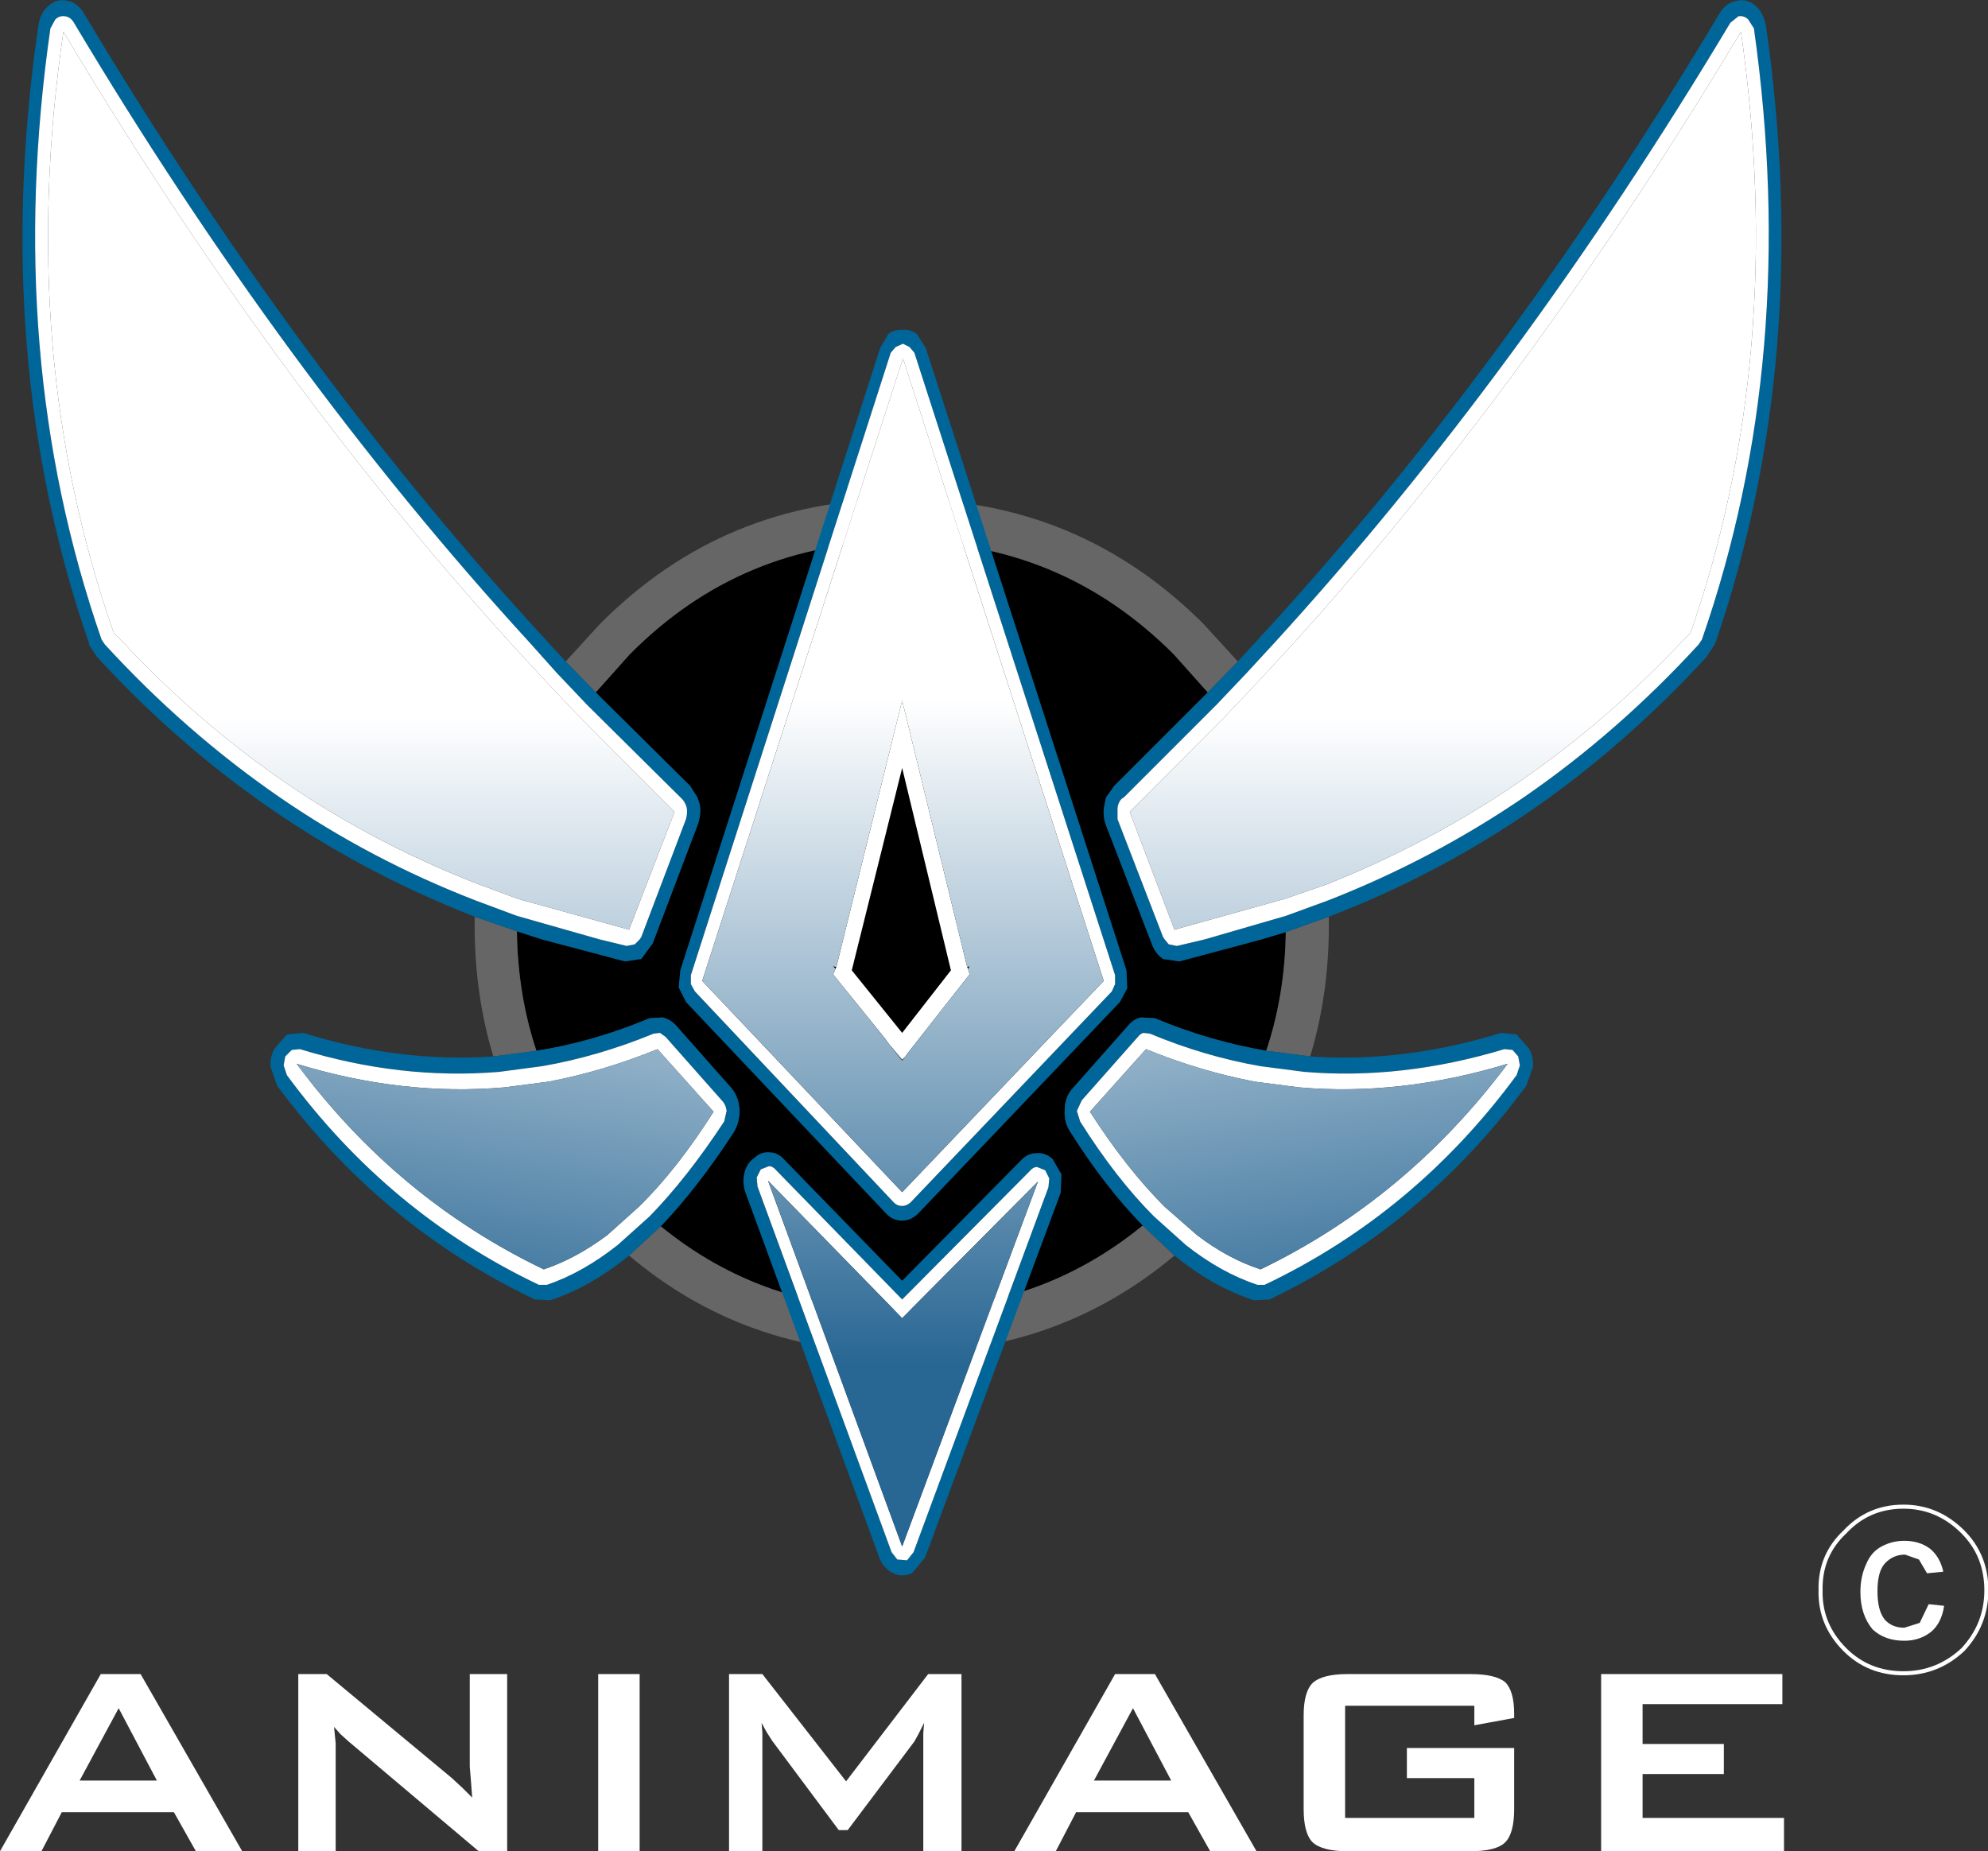 <?xml version="1.0" encoding="UTF-8" standalone="no"?>
<svg xmlns:xlink="http://www.w3.org/1999/xlink" height="113.9px" width="122.3px" xmlns="http://www.w3.org/2000/svg">
  <rect width="100%" height="100%" fill="#333333" stroke="none"/>
  <g transform="matrix(1.0, 0.0, 0.0, 1.0, 55.5, 0.0)">
    <path d="M-18.85 42.6 L-16.75 40.25 Q-9.85 33.3 -0.05 33.3 9.75 33.3 16.7 40.25 L18.8 42.6 13.05 48.35 12.55 49.05 12.45 49.5 Q12.3 50.15 12.55 50.8 L15.35 58.05 Q15.55 58.65 16.05 59.0 L17.05 59.15 22.1 57.8 23.6 57.35 Q23.55 61.2 22.4 64.65 18.9 64.05 15.55 62.65 L14.7 62.6 Q14.25 62.7 13.95 63.05 L10.5 66.95 Q10.0 67.5 10.0 68.3 9.95 69.05 10.35 69.65 12.5 73.05 14.8 75.4 8.45 80.6 -0.05 80.6 -8.55 80.6 -14.85 75.45 -12.6 73.1 -10.35 69.65 -10.0 69.05 -10.0 68.3 -10.05 67.5 -10.5 66.95 L-13.95 63.05 Q-14.3 62.7 -14.75 62.6 L-15.55 62.65 Q-19.0 64.1 -22.5 64.65 -23.65 61.2 -23.7 57.3 L-22.15 57.8 -17.05 59.15 -16.05 59.0 -15.35 58.05 -12.6 50.8 Q-12.35 50.15 -12.45 49.5 L-12.6 49.05 -13.05 48.35 -18.85 42.6" fill="#000000" fill-rule="evenodd" stroke="none"/>
    <path d="M18.8 42.6 L16.7 40.25 Q9.75 33.3 -0.05 33.3 -9.85 33.3 -16.75 40.25 L-18.85 42.6 -20.7 40.7 -18.6 38.4 Q-10.95 30.7 -0.05 30.7 10.85 30.7 18.55 38.4 L20.65 40.7 18.8 42.6 M-23.7 57.3 Q-23.65 61.2 -22.5 64.65 L-25.15 65.0 Q-26.3 61.2 -26.3 56.95 L-26.3 56.4 -23.7 57.3 M-14.85 75.45 Q-8.55 80.6 -0.05 80.6 8.45 80.6 14.8 75.4 L16.75 77.25 Q9.6 83.25 -0.05 83.25 -9.7 83.25 -16.8 77.25 L-14.85 75.45 M22.4 64.65 Q23.55 61.2 23.6 57.35 L26.25 56.4 26.25 56.95 Q26.25 61.2 25.1 65.0 L22.4 64.65" fill="#666666" fill-rule="evenodd" stroke="none"/>
    <path d="M0.05 21.15 L-0.4 21.35 -0.7 21.7 -13.0 60.0 -13.0 60.55 -12.75 61.0 -0.5 74.0 Q-0.3 74.2 0.0 74.2 0.25 74.2 0.5 74.0 L12.9 61.0 13.1 60.55 13.1 60.0 0.75 21.7 0.45 21.35 0.05 21.15 M0.9 20.55 L1.45 21.4 13.8 59.7 13.85 60.8 13.4 61.65 1.0 74.65 Q0.55 75.1 0.0 75.1 -0.6 75.1 -1.0 74.65 L-13.3 61.65 -13.75 60.75 -13.65 59.7 -1.35 21.4 -0.85 20.55 Q-0.45 20.25 0.05 20.3 0.5 20.25 0.9 20.55 M9.75 73.4 L1.4 95.85 0.6 96.8 Q0.0 97.05 -0.55 96.8 -1.15 96.5 -1.4 95.85 L-9.65 73.35 Q-9.85 72.75 -9.7 72.15 -9.55 71.55 -9.1 71.25 -8.7 70.85 -8.15 70.9 -7.65 70.9 -7.25 71.35 L0.0 78.8 7.35 71.35 Q7.75 70.95 8.25 70.95 8.8 70.9 9.25 71.3 L9.8 72.25 9.75 73.4 M9.0 73.05 L9.05 72.5 8.8 72.0 8.3 71.8 Q8.05 71.8 7.85 72.05 L0.0 79.95 -7.75 72.0 Q-7.95 71.75 -8.2 71.75 L-8.7 71.95 -8.95 72.45 -8.9 73.0 -0.65 95.5 -0.3 95.95 0.3 96.0 0.7 95.5 9.0 73.05" fill="#006699" fill-rule="evenodd" stroke="none"/>
    <path d="M0.05 21.15 L0.45 21.35 0.75 21.7 13.1 60.0 13.1 60.55 12.9 61.0 0.5 74.0 Q0.25 74.2 0.0 74.2 -0.3 74.2 -0.5 74.0 L-12.75 61.0 -13.0 60.55 -13.0 60.0 -0.7 21.7 -0.4 21.35 0.05 21.15 M-0.8 64.25 L-1.05 63.9 -4.25 59.95 -4.1 59.6 -4.05 59.5 0.0 43.1 4.0 59.5 4.05 59.6 4.15 59.95 0.3 64.85 0.2 65.0 0.0 65.2 -0.8 64.25 M0.0 63.55 L3.0 59.7 0.0 47.25 -3.1 59.7 0.0 63.55 M12.4 60.35 L0.05 22.05 -12.3 60.35 0.0 73.35 12.4 60.35 M9.0 73.05 L0.7 95.5 0.3 96.0 -0.3 95.95 -0.65 95.5 -8.9 73.0 -8.95 72.45 -8.7 71.95 -8.2 71.75 Q-7.95 71.75 -7.75 72.0 L0.0 79.95 7.85 72.05 Q8.05 71.8 8.3 71.8 L8.8 72.0 9.05 72.5 9.0 73.05 M0.0 81.1 L-8.25 72.65 0.0 95.15 8.35 72.7 0.0 81.1" fill="#ffffff" fill-rule="evenodd" stroke="none"/>
    <path d="M-4.1 59.6 L-4.25 59.95 -1.05 63.9 -0.8 64.25 0.0 65.25 0.2 65.0 0.3 64.85 4.15 59.95 4.05 59.6 4.15 59.45 4.0 59.5 0.0 43.1 -4.05 59.5 -4.25 59.45 -4.1 59.6 M12.4 60.35 L0.0 73.35 -12.3 60.35 0.05 22.05 12.4 60.35 M0.0 81.1 L8.35 72.7 0.0 95.15 -8.25 72.65 0.0 81.1" fill="url(#gradient0)" fill-rule="evenodd" stroke="none"/>
    <path d="M53.15 1.65 Q56.05 21.95 50.05 39.5 L49.95 39.7 49.5 40.4 Q45.0 45.3 39.85 49.05 33.55 53.6 26.25 56.4 L23.6 57.35 22.1 57.8 17.05 59.15 16.05 59.0 Q15.55 58.65 15.35 58.05 L12.55 50.8 Q12.3 50.15 12.45 49.5 L12.55 49.05 13.05 48.35 18.8 42.6 20.65 40.7 21.75 39.5 Q37.2 22.75 50.3 0.8 50.7 0.15 51.35 0.05 51.95 -0.1 52.5 0.35 53.0 0.8 53.15 1.65 M51.45 1.0 L50.95 1.4 Q38.05 22.95 22.95 39.5 L21.2 41.4 19.35 43.35 13.65 49.05 13.5 49.15 Q13.3 49.35 13.25 49.7 L13.25 50.4 16.05 57.65 16.15 57.8 16.4 58.1 16.9 58.2 18.6 57.8 23.6 56.35 26.2 55.4 Q32.6 52.9 38.25 49.05 44.05 45.05 49.0 39.65 L49.1 39.5 49.2 39.35 Q55.25 21.95 52.4 1.75 L52.05 1.2 Q51.8 0.95 51.45 1.0 M25.1 65.0 Q30.85 65.4 36.85 63.55 L37.8 63.65 38.55 64.5 Q38.85 65.0 38.8 65.65 L38.4 66.8 Q32.0 75.45 22.6 79.95 L21.65 80.0 Q19.15 79.2 16.75 77.25 L14.8 75.4 Q12.5 73.05 10.35 69.65 9.95 69.05 10.0 68.3 10.0 67.5 10.5 66.95 L13.95 63.05 Q14.25 62.7 14.7 62.6 L15.55 62.65 Q18.9 64.05 22.4 64.65 L25.1 65.0 M24.75 65.95 L22.05 65.6 Q18.6 65.0 15.25 63.6 L14.85 63.55 Q14.65 63.6 14.5 63.8 L11.05 67.7 10.75 68.35 10.95 69.0 Q13.15 72.5 15.5 74.85 L17.45 76.6 Q19.6 78.3 21.85 79.05 L22.3 79.05 Q31.55 74.65 37.8 66.15 L38.0 65.55 37.9 65.0 37.55 64.6 37.05 64.55 Q30.75 66.45 24.75 65.95" fill="#006699" fill-rule="evenodd" stroke="none"/>
    <path d="M51.45 1.0 Q51.8 0.95 52.05 1.2 L52.4 1.75 Q55.25 21.95 49.2 39.35 L49.1 39.5 49.0 39.65 Q44.05 45.05 38.25 49.05 32.6 52.9 26.2 55.4 L23.6 56.35 18.6 57.8 16.9 58.2 16.4 58.1 16.15 57.8 16.05 57.65 13.25 50.4 13.25 49.7 Q13.3 49.35 13.5 49.15 L13.65 49.05 19.35 43.35 21.2 41.4 22.95 39.5 Q38.05 22.95 50.95 1.4 L51.45 1.0 M47.95 39.5 L48.5 38.95 Q54.45 21.8 51.6 1.95 38.95 23.1 24.15 39.5 L21.7 42.15 19.85 44.1 14.9 49.05 14.0 49.95 16.75 57.2 23.55 55.3 26.15 54.4 Q31.65 52.2 36.55 49.05 42.7 45.05 47.95 39.5 M24.75 65.95 Q30.75 66.45 37.05 64.55 L37.55 64.6 37.9 65.0 38.0 65.55 37.8 66.15 Q31.55 74.65 22.3 79.05 L21.85 79.05 Q19.6 78.3 17.45 76.6 L15.5 74.85 Q13.15 72.5 10.95 69.0 L10.75 68.35 11.05 67.7 14.5 63.8 Q14.65 63.6 14.85 63.55 L15.25 63.6 Q18.6 65.0 22.05 65.6 L24.75 65.95 M37.25 65.45 Q30.65 67.45 24.4 66.9 L21.7 66.55 Q18.3 65.9 15.0 64.55 L11.55 68.4 Q13.8 71.9 16.15 74.25 L18.15 76.0 Q20.05 77.45 22.05 78.1 31.05 73.75 37.25 65.45" fill="#ffffff" fill-rule="evenodd" stroke="none"/>
    <path d="M47.95 39.5 Q42.7 45.05 36.55 49.05 31.65 52.2 26.15 54.4 L23.55 55.3 16.75 57.2 14.0 49.95 14.9 49.05 19.85 44.1 21.7 42.15 24.15 39.5 Q38.95 23.1 51.6 1.95 54.45 21.8 48.5 38.95 L47.95 39.5" fill="url(#gradient1)" fill-rule="evenodd" stroke="none"/>
    <path d="M37.25 65.45 Q31.05 73.75 22.05 78.1 20.05 77.45 18.15 76.0 L16.15 74.25 Q13.8 71.9 11.55 68.4 L15.0 64.55 Q18.3 65.9 21.7 66.55 L24.4 66.9 Q30.65 67.45 37.25 65.45" fill="url(#gradient2)" fill-rule="evenodd" stroke="none"/>
    <path d="M-53.15 1.65 Q-53.05 0.8 -52.5 0.35 -52.0 -0.1 -51.35 0.05 -50.75 0.15 -50.35 0.8 -37.25 22.75 -21.8 39.5 L-20.7 40.7 -18.85 42.6 -13.05 48.35 -12.6 49.05 -12.45 49.5 Q-12.35 50.15 -12.6 50.8 L-15.35 58.05 -16.05 59.0 -17.05 59.15 -22.15 57.8 -23.7 57.3 -26.3 56.4 Q-33.6 53.55 -39.85 49.05 -45.05 45.3 -49.55 40.4 L-50.0 39.7 -50.05 39.5 Q-56.1 21.95 -53.15 1.65 M-51.5 1.0 Q-51.85 0.95 -52.1 1.2 L-52.4 1.75 Q-55.3 21.95 -49.25 39.35 L-49.15 39.5 -49.05 39.65 Q-44.1 45.05 -38.3 49.05 -32.7 52.9 -26.25 55.4 L-23.7 56.35 -18.6 57.8 -16.95 58.2 -16.45 58.1 -16.15 57.8 -16.05 57.65 -13.3 50.4 Q-13.2 50.05 -13.25 49.7 -13.35 49.35 -13.55 49.15 L-13.65 49.05 -19.4 43.35 -21.25 41.4 -22.95 39.5 Q-38.1 22.95 -50.95 1.4 -51.15 1.05 -51.5 1.0 M-37.85 66.15 Q-31.6 74.65 -22.35 79.05 L-21.85 79.05 Q-19.65 78.3 -17.5 76.6 L-15.55 74.85 Q-13.25 72.5 -10.95 69.0 L-10.8 68.35 Q-10.85 67.95 -11.1 67.7 L-14.55 63.8 -14.9 63.55 -15.3 63.6 Q-18.7 65.0 -22.15 65.6 L-24.8 65.95 Q-30.85 66.45 -37.05 64.55 L-37.55 64.6 -37.95 65.0 -38.05 65.55 -37.85 66.15 M-37.85 63.65 L-36.85 63.55 Q-30.9 65.4 -25.15 65.0 L-22.5 64.65 Q-19.0 64.1 -15.55 62.65 L-14.75 62.6 Q-14.3 62.7 -13.95 63.05 L-10.5 66.95 Q-10.05 67.5 -10.0 68.3 -10.0 69.05 -10.35 69.65 -12.6 73.1 -14.85 75.45 L-16.8 77.25 Q-19.2 79.2 -21.65 80.0 L-22.6 79.95 Q-32.05 75.45 -38.45 66.8 L-38.85 65.65 Q-38.9 65.0 -38.6 64.5 L-37.85 63.65" fill="#006699" fill-rule="evenodd" stroke="none"/>
    <path d="M-51.5 1.0 Q-51.15 1.05 -50.95 1.4 -38.1 22.95 -22.95 39.5 L-21.25 41.4 -19.4 43.35 -13.65 49.05 -13.55 49.15 Q-13.35 49.35 -13.25 49.7 -13.2 50.05 -13.3 50.4 L-16.05 57.65 -16.15 57.8 -16.45 58.1 -16.95 58.2 -18.6 57.8 -23.7 56.35 -26.25 55.4 Q-32.7 52.9 -38.3 49.05 -44.1 45.05 -49.05 39.65 L-49.15 39.5 -49.25 39.35 Q-55.3 21.95 -52.4 1.75 L-52.1 1.2 Q-51.85 0.95 -51.5 1.0 M-21.75 42.1 L-24.15 39.5 Q-39.0 23.1 -51.6 1.95 -54.5 21.8 -48.5 38.95 L-47.95 39.5 Q-42.75 45.05 -36.6 49.05 -31.7 52.2 -26.2 54.35 L-23.65 55.3 -16.8 57.2 -14.0 49.95 -14.9 49.05 -19.9 44.05 -21.75 42.1 M-37.85 66.15 L-38.05 65.55 -37.95 65.0 -37.55 64.6 -37.05 64.55 Q-30.85 66.45 -24.8 65.95 L-22.15 65.6 Q-18.7 65.0 -15.3 63.6 L-14.9 63.55 -14.55 63.8 -11.1 67.7 Q-10.85 67.95 -10.8 68.35 L-10.95 69.0 Q-13.25 72.5 -15.55 74.85 L-17.5 76.6 Q-19.65 78.3 -21.85 79.05 L-22.35 79.05 Q-31.6 74.65 -37.85 66.15 M-24.45 66.9 Q-30.75 67.45 -37.25 65.45 -31.1 73.75 -22.05 78.1 -20.1 77.45 -18.15 76.0 L-16.2 74.25 Q-13.85 71.95 -11.6 68.4 L-15.05 64.55 Q-18.35 65.9 -21.75 66.55 L-24.45 66.9" fill="#ffffff" fill-rule="evenodd" stroke="none"/>
    <path d="M-21.75 42.1 L-19.9 44.05 -14.9 49.05 -14.0 49.95 -16.8 57.2 -23.65 55.3 -26.2 54.35 Q-31.7 52.2 -36.6 49.05 -42.75 45.05 -47.95 39.5 L-48.5 38.95 Q-54.5 21.8 -51.6 1.95 -39.0 23.1 -24.15 39.5 L-21.75 42.1" fill="url(#gradient3)" fill-rule="evenodd" stroke="none"/>
    <path d="M-24.45 66.9 L-21.75 66.55 Q-18.35 65.9 -15.05 64.55 L-11.6 68.4 Q-13.85 71.95 -16.2 74.25 L-18.15 76.0 Q-20.1 77.45 -22.05 78.1 -31.1 73.75 -37.25 65.45 -30.75 67.45 -24.45 66.9" fill="url(#gradient4)" fill-rule="evenodd" stroke="none"/>
    <path d="M54.15 104.85 L45.55 104.85 45.55 107.3 50.55 107.3 50.55 109.15 45.55 109.15 45.55 111.85 54.25 111.85 54.25 113.9 43.0 113.9 43.0 103.0 54.15 103.0 54.15 104.85 M31.05 107.55 L37.65 107.55 37.65 111.3 Q37.65 112.8 37.1 113.35 36.55 113.9 34.95 113.9 L27.4 113.9 Q25.85 113.9 25.25 113.35 24.7 112.8 24.7 111.3 L24.7 105.55 Q24.7 104.1 25.25 103.55 25.85 103.0 27.4 103.0 L34.95 103.0 Q36.5 103.0 37.1 103.5 37.65 104.05 37.65 105.45 L37.65 105.7 35.2 106.15 35.2 104.95 27.25 104.95 27.25 111.85 35.2 111.85 35.2 109.4 31.05 109.4 31.05 107.55 M14.2 105.1 L11.8 109.55 16.55 109.55 14.2 105.1 M15.55 103.0 L21.8 113.9 18.95 113.9 17.6 111.5 10.7 111.5 9.45 113.9 6.9 113.9 13.1 103.0 15.55 103.0 M0.75 107.15 L-3.35 112.6 -3.9 112.6 -8.0 107.1 -8.35 106.55 -8.65 106.0 -8.6 106.6 -8.6 107.15 -8.6 113.9 -10.65 113.9 -10.65 103.0 -8.6 103.0 -3.45 109.6 1.6 103.0 3.65 103.0 3.65 113.9 1.3 113.9 1.3 107.15 1.3 106.65 1.35 106.0 1.0 106.7 0.75 107.15 M-16.15 103.0 L-16.15 113.9 -18.7 113.9 -18.7 103.0 -16.15 103.0 M-27.0 110.05 L-26.45 110.6 -26.55 109.3 -26.6 108.7 -26.6 103.0 -24.3 103.0 -24.3 113.9 -26.05 113.9 -34.05 107.15 -34.55 106.7 -34.95 106.25 -34.85 107.25 -34.85 108.0 -34.85 113.9 -37.15 113.9 -37.15 103.0 -35.4 103.0 -27.7 109.4 -27.0 110.05 M-50.6 109.55 L-45.85 109.55 -48.2 105.1 -50.6 109.55 M-46.85 103.0 L-40.6 113.9 -43.45 113.9 -44.8 111.5 -51.7 111.5 -52.95 113.9 -55.5 113.9 -49.3 103.0 -46.85 103.0" fill="#ffffff" fill-rule="evenodd" stroke="none"/>
    <path d="M60.25 95.15 Q60.9 94.8 61.65 94.8 62.6 94.8 63.25 95.3 63.85 95.8 64.05 96.7 L63.05 96.8 62.55 95.95 61.7 95.65 Q60.95 95.65 60.45 96.2 60.0 96.7 60.0 97.9 60.0 99.1 60.45 99.65 60.9 100.15 61.65 100.15 L62.6 99.85 63.15 98.7 64.1 98.8 Q63.95 99.85 63.3 100.4 62.6 100.95 61.65 100.95 60.45 100.95 59.7 100.25 58.95 99.35 58.95 97.95 58.95 97.0 59.3 96.25 59.6 95.5 60.25 95.15" fill="#ffffff" fill-rule="evenodd" stroke="none"/>
    <path d="M65.25 94.25 Q66.7 95.7 66.7 97.85 66.7 99.95 65.25 101.5 63.7 102.95 61.6 102.95 59.45 102.95 58.0 101.5 56.45 99.95 56.5 97.85 56.45 95.7 58.0 94.25 59.45 92.7 61.6 92.7 63.7 92.7 65.25 94.25 Z" fill="none" stroke="#ffffff" stroke-linecap="round" stroke-linejoin="round" stroke-width="0.25"/>
  </g>
  <defs>
    <linearGradient gradientTransform="matrix(0.0, -0.025, 0.024, 0.0, 33.85, 63.55)" gradientUnits="userSpaceOnUse" id="gradient0" spreadMethod="pad" x1="-819.2" x2="819.2">
      <stop offset="0.0" stop-color="#286693"/>
      <stop offset="1.0" stop-color="#ffffff"/>
    </linearGradient>
    <linearGradient gradientTransform="matrix(0.0, -0.026, 0.02, 0.0, 28.55, 65.45)" gradientUnits="userSpaceOnUse" id="gradient1" spreadMethod="pad" x1="-819.2" x2="819.2">
      <stop offset="0.0" stop-color="#286693"/>
      <stop offset="1.0" stop-color="#ffffff"/>
    </linearGradient>
    <linearGradient gradientTransform="matrix(0.0, -0.026, 0.02, -0.003, 29.2, 62.3)" gradientUnits="userSpaceOnUse" id="gradient2" spreadMethod="pad" x1="-819.2" x2="819.2">
      <stop offset="0.0" stop-color="#286693"/>
      <stop offset="1.0" stop-color="#ffffff"/>
    </linearGradient>
    <linearGradient gradientTransform="matrix(0.0, -0.026, -0.02, 0.0, -28.6, 65.45)" gradientUnits="userSpaceOnUse" id="gradient3" spreadMethod="pad" x1="-819.2" x2="819.2">
      <stop offset="0.0" stop-color="#286693"/>
      <stop offset="1.0" stop-color="#ffffff"/>
    </linearGradient>
    <linearGradient gradientTransform="matrix(0.0, -0.026, -0.02, -0.003, -29.25, 62.3)" gradientUnits="userSpaceOnUse" id="gradient4" spreadMethod="pad" x1="-819.2" x2="819.2">
      <stop offset="0.0" stop-color="#286693"/>
      <stop offset="1.0" stop-color="#ffffff"/>
    </linearGradient>
  </defs>
</svg>
